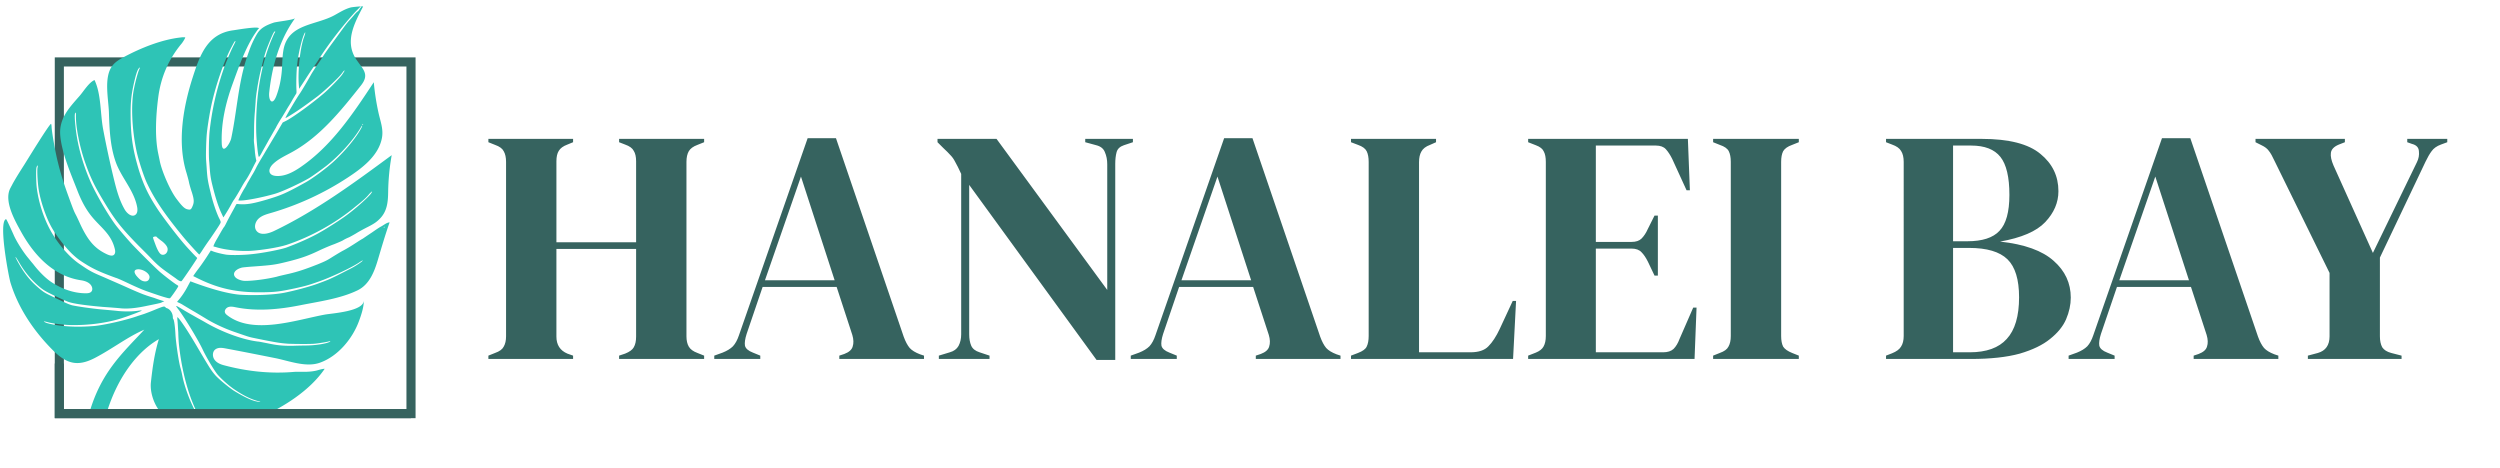<svg xmlns="http://www.w3.org/2000/svg" width="1372" height="257" fill="none"><path fill="#36635F" d="M268.026 197v-1.83l3.66-1.464c2.44-.854 4.026-2.013 4.758-3.477.854-1.464 1.281-3.355 1.281-5.673V88.847c0-2.44-.427-4.392-1.281-5.856-.732-1.464-2.318-2.623-4.758-3.477l-3.66-1.464v-1.83h46.482v1.83l-3.111 1.281c-2.318.854-3.904 2.013-4.758 3.477-.854 1.342-1.281 3.233-1.281 5.673v44.469h43.737V88.481c0-2.44-.427-4.331-1.281-5.673-.732-1.464-2.318-2.623-4.758-3.477l-3.294-1.281v-1.83h46.665v1.83l-3.66 1.464c-2.318.854-3.904 2.013-4.758 3.477-.854 1.464-1.281 3.416-1.281 5.856v95.709c0 2.318.427 4.209 1.281 5.673.854 1.464 2.44 2.623 4.758 3.477l3.66 1.464V197h-46.665v-1.83l3.294-1.098c2.44-.976 4.026-2.135 4.758-3.477.854-1.464 1.281-3.416 1.281-5.856V136.61h-43.737v48.129c0 4.514 2.013 7.625 6.039 9.333l3.111 1.098V197h-46.482zm123.965 0v-1.83l4.575-1.647c2.44-.976 4.331-2.135 5.673-3.477 1.342-1.464 2.44-3.477 3.294-6.039l37.698-108.153h15.555l37.149 108.885c.976 2.684 2.074 4.758 3.294 6.222 1.22 1.342 3.111 2.501 5.673 3.477l2.196.732V197h-46.482v-1.83l2.745-.915c2.562-.976 4.087-2.318 4.575-4.026.61-1.83.549-3.965-.183-6.405l-8.601-26.352h-40.626l-8.784 25.803c-.854 2.684-1.159 4.819-.915 6.405.366 1.586 1.83 2.867 4.392 3.843l4.026 1.647V197h-25.254zm27.816-43.188h38.247l-18.483-56.913-19.764 56.913zM515.239 197v-1.83l6.039-1.83c2.196-.61 3.782-1.769 4.758-3.477.976-1.83 1.464-3.965 1.464-6.405V95.435c-1.342-2.928-2.44-5.124-3.294-6.588-.732-1.464-1.586-2.684-2.562-3.66-.976-1.098-2.318-2.44-4.026-4.026l-3.111-3.111v-1.83h32.391l60.756 82.899V90.128c0-2.44-.427-4.636-1.281-6.588-.732-1.952-2.318-3.233-4.758-3.843l-6.039-1.647v-1.83h26.169v1.83l-4.941 1.647c-2.196.732-3.538 2.013-4.026 3.843s-.732 3.965-.732 6.405v107.604h-10.248l-69.906-96.075v81.984c0 2.44.366 4.514 1.098 6.222.732 1.708 2.257 2.928 4.575 3.66l5.49 1.83V197h-27.816zm105.324 0v-1.83l4.575-1.647c2.44-.976 4.331-2.135 5.673-3.477 1.342-1.464 2.44-3.477 3.294-6.039l37.698-108.153h15.555l37.149 108.885c.976 2.684 2.074 4.758 3.294 6.222 1.22 1.342 3.111 2.501 5.673 3.477l2.196.732V197h-46.482v-1.83l2.745-.915c2.562-.976 4.087-2.318 4.575-4.026.61-1.83.549-3.965-.183-6.405l-8.601-26.352h-40.626l-8.784 25.803c-.854 2.684-1.159 4.819-.915 6.405.366 1.586 1.83 2.867 4.392 3.843l4.026 1.647V197h-25.254zm27.816-43.188h38.247l-18.483-56.913-19.764 56.913zM741.431 197v-1.83l3.843-1.464c2.562-.976 4.148-2.135 4.758-3.477.732-1.464 1.098-3.416 1.098-5.856V88.847c0-2.44-.366-4.392-1.098-5.856-.732-1.464-2.318-2.623-4.758-3.477l-3.843-1.464v-1.83h46.665v1.83l-3.294 1.464c-2.318.854-3.904 2.074-4.758 3.66-.854 1.464-1.281 3.416-1.281 5.856v104.31h28.182c4.514 0 7.808-1.098 9.882-3.294 2.196-2.196 4.27-5.368 6.222-9.516l7.137-15.372h1.83L830.369 197h-88.938zm97.219 0v-1.83l4.209-1.647c2.074-.854 3.477-1.952 4.209-3.294.854-1.464 1.281-3.416 1.281-5.856V88.847c0-2.44-.366-4.331-1.098-5.673-.61-1.464-2.074-2.623-4.392-3.477l-4.209-1.647v-1.83h87.657l1.098 28.182h-1.83L917.706 87.2c-1.098-2.196-2.257-3.965-3.477-5.307-1.22-1.342-3.05-2.013-5.49-2.013h-32.94v52.887h19.581c2.44 0 4.27-.61 5.49-1.83 1.342-1.342 2.501-3.111 3.477-5.307l3.66-7.32h1.83v32.94h-1.83l-3.66-7.686c-1.098-2.196-2.257-3.904-3.477-5.124-1.22-1.342-3.05-2.013-5.49-2.013h-19.581v56.913h36.966c2.44 0 4.331-.61 5.673-1.83 1.342-1.342 2.44-3.172 3.294-5.49l7.503-17.202h1.83L929.967 197H838.65zm101.508 0v-1.83l3.66-1.464c2.44-.854 4.026-2.013 4.758-3.477.854-1.464 1.281-3.416 1.281-5.856V88.847c0-2.44-.366-4.392-1.098-5.856-.732-1.464-2.379-2.623-4.941-3.477l-3.66-1.464v-1.83h47.031v1.83l-3.66 1.464c-2.44.854-4.087 2.013-4.941 3.477-.732 1.464-1.098 3.416-1.098 5.856v95.526c0 2.44.366 4.392 1.098 5.856.854 1.342 2.501 2.501 4.941 3.477l3.66 1.464V197h-47.031zm94.892 0v-1.83l3.3-1.281c2.44-.976 4.08-2.196 4.94-3.66.97-1.464 1.46-3.416 1.46-5.856V88.847c0-2.562-.49-4.575-1.46-6.039-.86-1.464-2.5-2.623-4.94-3.477l-3.3-1.281v-1.83h52.52c14.89 0 25.62 2.745 32.21 8.235 6.59 5.368 9.88 12.2 9.88 20.496 0 6.222-2.44 11.895-7.32 17.019-4.75 5.002-12.99 8.54-24.7 10.614 13.42 1.464 23.24 5.002 29.46 10.614 6.22 5.49 9.34 12.2 9.34 20.13 0 3.904-.86 7.869-2.57 11.895-1.7 3.904-4.63 7.503-8.78 10.797-4.03 3.294-9.58 5.978-16.65 8.052-7.08 1.952-16.05 2.928-26.9 2.928h-46.49zm36.79-64.599h7.87c8.17 0 14.03-1.891 17.56-5.673 3.66-3.782 5.49-10.37 5.49-19.764 0-9.76-1.64-16.714-4.94-20.862-3.29-4.148-8.66-6.222-16.1-6.222h-9.88v52.521zm0 60.939h9.15c9.15 0 15.92-2.44 20.31-7.32 4.51-4.88 6.77-12.505 6.77-22.875 0-9.76-2.13-16.714-6.4-20.862-4.27-4.148-11.29-6.222-21.05-6.222h-8.78v57.279zm63.41 3.66v-1.83l4.58-1.647c2.44-.976 4.33-2.135 5.67-3.477 1.34-1.464 2.44-3.477 3.29-6.039l37.7-108.153h15.56l37.14 108.885c.98 2.684 2.08 4.758 3.3 6.222 1.22 1.342 3.11 2.501 5.67 3.477l2.2.732V197h-46.48v-1.83l2.74-.915c2.56-.976 4.09-2.318 4.58-4.026.61-1.83.54-3.965-.19-6.405l-8.6-26.352h-40.62l-8.79 25.803c-.85 2.684-1.16 4.819-.91 6.405.36 1.586 1.83 2.867 4.39 3.843l4.02 1.647V197h-25.25zm27.82-43.188h38.24l-18.48-56.913-19.76 56.913zM1266.56 197v-1.83l5.49-1.464c4.27-1.22 6.41-4.27 6.41-9.15v-34.77l-30.2-61.488c-1.1-2.44-2.13-4.27-3.11-5.49-.85-1.22-2.2-2.257-4.03-3.111l-3.29-1.647v-1.83h49.04v1.83l-3.29 1.281c-2.68 1.098-4.15 2.623-4.39 4.575-.25 1.83.24 4.148 1.46 6.954l21.6 47.946 24.15-49.776c.98-1.952 1.34-3.965 1.1-6.039-.12-2.074-1.4-3.416-3.84-4.026l-2.56-.915v-1.83h21.96v1.83l-3.48 1.281c-2.32.854-4.03 2.074-5.13 3.66-1.09 1.464-2.19 3.355-3.29 5.673l-25.07 52.704v43.188c0 2.44.43 4.453 1.28 6.039.98 1.464 2.62 2.501 4.94 3.111l5.67 1.464V197h-51.42z"/><path stroke="#36635F" stroke-width="5" d="M32.559 33.995h193v193h-193z"/><path fill="#2EC4B6" d="M6.808 101.162c-.393.711-.782 1.43-1.156 2.156-3.626 7.002 2.526 17.755 5.934 23.909 7.125 12.874 17.764 24.36 32.945 26.599 2.42.359 5.103 1.381 5.926 3.688.279.777.287 1.703-.193 2.373-.656.913-1.93 1.063-3.054 1.066-6.801.024-13.45-2.451-19.064-6.191-3.01-2.004-6.676-5.578-9.982-9.903-1.002-1.144-2.23-2.727-2.699-3.287-2.5-2.936-6.486-9.087-8.103-12.953-2.283-5.097-3.86-8.437-4.049-8.356-4.316 1.335 1.48 31.674 2.414 34.754 4.27 14.059 12.812 26.643 23.114 36.998 7.636 7.674 13.672 9.376 23.228 4.42 9.555-4.955 18.027-11.631 27.117-15.503-12.127 13.063-23.595 23.181-30.14 45.567 0 .003 9.513.003 9.507.002 6.306-20.535 17.53-34.035 28.63-40.384-2.397 7.784-3.483 15.609-4.36 23.671-.534 4.914 1.234 10.908 4.339 15.207 0 0 10.742 1.538 18.993 3.145 16.521 0 36.479.988 36.479.988 12.92-5.643 27.522-14.862 35.569-26.755-1.165.052-2.363.383-3.542.717-2.087.689-5.56 1.061-8.654.936-1.552.02-3.797-.031-4.956.087-12.978 1.089-25.84-.363-38.375-3.729-1.952-.526-3.913-1.446-5.041-3.119-1.128-1.674-1.093-4.246.505-5.479 1.608-1.241 3.799-.915 5.637-.574 9.143 1.708 18.268 3.521 27.388 5.343 7.502 1.505 16.687 5.182 24.24 2.542 9.952-3.458 17.946-13.075 21.542-22.737 1.296-3.489 2.758-7.808 2.707-11.524.078 6.049-17.399 7.083-21.352 7.806-15.67 2.877-39.533 11.328-53.654.312-.477-.37-.941-.796-1.157-1.362-.482-1.274.614-2.707 1.921-3.111 1.307-.405 2.706-.102 4.046.167 11.761 2.336 23.854 1.155 35.518-1.175 10.184-2.038 21.956-3.603 31.314-8.181 6.399-3.129 9.127-10.129 11.033-16.545 2.084-6.991 4.079-13.886 6.491-20.709-1.645.045-3.266 1.568-4.874 2.37-.862.433-3.157 2.027-5.107 3.369a405.024 405.024 0 0 0-4.741 3.204c-.767.39-1.732 1.025-2.35 1.404-3.713 2.435-6.094 3.906-8.44 5.144-1.358.7-4.047 2.358-5.901 3.496-2.754 1.797-4.078 2.425-7.89 3.979-6.943 2.754-11.021 4.089-15.884 5.228-2.384.549-5.413 1.213-6.697 1.61-5.233 1.297-12.975 2.332-17.443 2.316-1.976-.011-4.59-.994-5.438-2.147-1.644-1.949.09-4.227 3.763-5.17.644-.116 3.261-.385 5.907-.559 10.165-.724 12.115-.976 17.837-2.381 8.442-2.039 12.676-3.558 18.649-6.437 2.65-1.256 6.305-2.797 8.149-3.437 1.814-.736 3.998-1.63 4.797-2.087.744-.488 2.284-1.266 3.45-1.718 1.171-.62 3.145-1.694 4.507-2.562 1.329-.796 3.889-2.183 5.617-3.041 3.759-1.906 5.218-2.978 6.969-4.828 3.857-4.067 4.258-9.219 4.333-14.411.098-6.781.749-13.552 1.942-20.223-20.644 15.218-41.44 30.533-64.574 41.611-3.216 1.541-7.778 2.678-9.773-.282-1.369-2.038-.424-4.971 1.408-6.607 1.832-1.637 4.302-2.314 6.666-3.004a156.152 156.152 0 0 0 41.927-19.282c7.867-5.15 17.022-11.888 18.956-21.72.978-4.968-.817-9.225-1.872-14.043a132.238 132.238 0 0 1-2.569-16.71c-11.386 17.294-23.206 35.042-40.33 46.68-4.008 2.729-8.612 5.163-13.442 4.745-1.197-.108-2.496-.464-3.138-1.481-.996-1.568.149-3.623 1.474-4.928 2.974-2.928 6.894-4.644 10.546-6.657 15.478-8.51 26.871-22.723 37.84-36.571 4.794-6.05 1.298-8.685-2.41-14.058-6.782-9.829-1.201-20.071 3.578-29.25.182-.347-5.926.28-6.675.473-3.27.844-6.089 2.673-9.022 4.279-10.283 5.634-25.261 4.6-27.946 18.773-.736 3.897-.631 7.897-.963 11.852-.382 4.622-1.339 9.292-2.973 13.643-2.115 5.622-4.418 2.691-3.924-1.94 1.371-12.957 5.038-26.767 12.202-37.773.64-.983 1.328-1.975 1.955-2.945-.647.998-10.081 1.912-11.777 2.49-3.588 1.227-7.067 2.726-9.069 6.157-1.725 2.871-3.472 6.73-4.333 9.338a127.081 127.081 0 0 0-1.756 5.115c-4.279 13.659-5.077 28.748-8.079 42.822-.612 2.89-4.946 9.52-5.197 2.894-.432-11.275 2.172-22.409 6.025-32.946 3.271-8.963 6.978-19.657 12.35-27.61.729-1.078 1.426-2.09 1.677-2.304.215-.15.405-.392.343-.421-.69-1.167-12.307.891-13.996 1.11-14.261 1.856-18.381 13.571-22.338 25.858-5.28 16.416-8.609 35.752-3.377 52.49.553 1.936 1.242 4.355 1.421 5.53a66.214 66.214 0 0 0 1.526 5.159c1.225 3.926 1.275 5.373.304 7.591-.747 1.741-1.15 1.971-2.417 1.705-1.722-.23-3.117-1.471-6.396-5.865-3.336-4.421-7.732-14.365-9.052-20.266-.213-1.104-.64-3.148-.935-4.541-1.988-9.427-1.224-21.417.022-30.935 1.436-10.97 5.561-20.558 12.555-29.105.438-.464 1.167-1.543 1.616-2.334.798-1.385.741-1.411.374-1.416-.529-.061-1.191-.041-1.992.05-.135.019-.274.034-.408.053-10.48 1.19-21.692 5.764-30.92 10.667-2.394 1.271-4.806 2.703-6.447 4.862-4.801 6.335-2.08 18.233-1.855 25.75.274 8.993.67 18.246 3.651 26.819 3.03 8.72 10.059 15.638 11.82 24.857.292 1.53.314 3.383-.92 4.337-1.956 1.515-4.624-.71-5.871-2.848-3.029-5.191-4.58-11.095-5.998-16.936a540.438 540.438 0 0 1-5.863-27.193c-1.599-8.46-1.012-19.172-4.718-26.965-3.055 1.266-6.014 6.22-8.252 8.768-5.762 6.577-11.427 12.441-10.542 21.88.918 9.781 5.937 21.102 9.478 30.241 1.866 4.811 4.224 9.511 7.443 13.569 4.952 6.256 10.95 9.777 12.98 18.133.198.802.352 1.658.093 2.445-.692 2.118-3.12 1.179-4.525.516-6.475-3.057-10.18-7.32-14.364-16.159-.83-1.815-1.942-4.265-2.492-5.277-1.123-2.123-1.494-3.05-4.648-11.736-2.024-5.645-3.837-11.272-5.223-17.035-1.32-4.974-3.357-16.487-3.51-19.575-.035-.843-.167-1.652-.283-1.725-.697-.41-13.463 20.47-14.697 22.407-2.26 3.54-4.526 7.092-6.556 10.766l.026.013zm203.953 23.441c.126-.11.246-.216.307-.187 0 0-.004.167-.066.301-.097.205-.224.314-.342.258-.118-.055-.053-.194.101-.372zm-11.638-56.569c.123.058.21.18.145.32-.066.138-.159.175-.277.12-.061-.03-.148-.152-.144-.32.065-.138.215-.149.276-.12zM20.6 92.012c-.313 1.445.04 8.307.631 12.022.951 6.059 3.724 14.315 6.46 19.543 2.445 4.753 7.627 11.638 11.853 15.727 2.902 2.711 4.209 3.66 8.416 6.236 3.82 2.305 7.989 4.191 15.567 6.929 1.235.332 4.773 2.002 7.951 3.503 3.358 1.585 7.197 3.228 9.093 3.872 7.492 2.615 8.845 3.003 10.532 3.467.962.285 1.9.477 2.176.357.371-.163 3.946-5.253 4.464-6.35.194-.41.107-.532-.817-1.056-1.314-.79-6.281-4.558-9.097-6.972-1.93-1.663-10.289-9.878-15.188-15.037-2.857-3.111-7.12-8.051-9.114-10.666-4.184-5.574-10.817-16.993-13.73-23.559-4.48-10.07-7.398-20.82-8.361-30.572-.46-4.154-.512-6.686-.219-7.307.356-.753.496-.267.441 1.55-.057 6.336 2.152 17.34 5.246 26.005 2.643 7.441 4.731 11.863 9.228 19.427 6.608 11.156 9.918 15.484 19.952 25.744 2.599 2.568 5.879 5.872 7.295 7.375 3.098 3.224 4.938 4.757 8.9 7.548 1.636 1.193 3.574 2.522 4.226 2.999 1.751 1.416 2.862 1.852 3.244 1.362 1.197-1.447 8.043-11.606 8.433-12.432.065-.138-.169-.412-.438-.626-.442-.46-1.595-1.587-5.218-5.561-4.094-4.528-11.505-14.139-15.675-20.207-5.271-7.93-7.853-13.337-10.473-21.439-3.419-11.243-4.604-18.667-4.694-30.427-.078-7.91.434-12.101 2.227-19.63 1.03-4.203 1.753-6.038 2.65-6.705.342-.258.273.048-.243 1.14-.65 1.536-2.036 6.492-2.787 10.407-1.797 8.612-1.129 22.575 1.474 34.605 1.106 4.961 4.123 14.253 5.904 17.771 3.953 8.399 9.49 16.536 18.976 28.129 2.198 2.793 9.149 10.432 9.478 10.506.062.029.852-1.021 1.743-2.444.891-1.422 2.793-4.204 4.281-6.267 3.547-5.19 5.325-7.867 5.62-8.65.225-.477.09-.961-.833-2.738-1.519-3.143-3.508-9.022-4.614-13.983-1.442-5.79-1.751-7.779-2.059-12.106-.12-2.069-.322-4.59-.387-5.542-.215-2.027.016-11.215.385-14.639.233-2.818 1.276-9.529 2.087-13.584 2.237-11.42 7.143-25.848 11.441-33.863 1.475-2.82 1.859-3.473 2.161-3.33.118.055-.176.838-.85 2.106-1.669 3.23-4.471 9.776-5.864 13.976-3.638 10.508-6.209 21.851-7.453 33.489-.404 3.658-.542 13.724-.2 16.732.137 1.569.283 3.901.427 5.31.297 3.407.837 5.837 2.178 10.909 1.373 5.168 2.834 9.375 4.207 12.205l.944 2.038.478-.696c1.652-2.568 3.122-5.059 3.888-6.534.514-.93 1.088-2 1.405-2.352.535-.669 3.311-5.302 4.528-7.573.449-.792 1.181-2.038 1.66-2.734 1.106-1.572 2.511-3.924 4.511-8.001l1.638-3.164-.318-1.492a64.04 64.04 0 0 1-.456-3.23c-.035-.857-.223-2.782-.396-4.287-.177-1.338-.228-2.785-.154-3.088.013-.333.057-2.908.071-5.74.022-2.836.226-6.84.438-9.003.122-2.118.414-4.914.457-6.399.22-3.413 1.537-11.33 2.666-15.9 2.142-9.038 2.609-10.491 4.799-15.902 2.184-5.25 2.664-6.108 3.173-5.95.118.056.114.223-.204.738-.312.354-1.358 2.875-2.462 5.533-2.66 6.869-4.63 14.308-6.027 22.858-1.183 7.315-1.833 16.3-1.679 24.992.057 5.469 1.033 14.888 1.498 14.688.306-.025.874-.923 2.384-3.815.764-1.313 2.241-3.964 3.232-5.759 1.051-1.76 2.622-4.624 3.641-6.318.809-1.712 2.14-3.76 2.622-4.624.632-.874 1.814-2.912 2.767-4.467.861-1.519 1.786-3.013 1.976-3.256.128-.271.891-1.422 1.533-2.623.643-1.202 1.595-2.595 1.854-3.144.694-.845.697-1.012.552-3.507-.118-3.322.032-9.696.444-13.357.578-5.42 2.377-13.108 3.708-16.248.844-1.946.981-1.292.217.937-2.358 6.083-3.745 19.578-2.967 27.399l.107 1.474 3.364-5.108c1.782-2.845 3.968-6.082 4.79-7.199.822-1.116 1.84-2.648 2.345-3.413 4.621-7.61 13.359-18.977 20.253-26.436 1.409-1.429 2.69-2.749 2.905-2.898.468-.368.607-.052.14.486-.246.216-.567.736-.856 1.189-.289.452-.663.94-.877.927-.183.083-.904.827-1.654 1.645-.725.912-1.979 2.333-2.855 3.26-.843.856-2.577 3.135-3.912 5.019-1.357 1.785-3.981 5.486-5.973 8.151-1.896 2.622-4.11 5.758-4.848 7.002-.76 1.146-2.064 3.125-2.883 4.25-.856 1.188-2.125 3.266-2.956 4.547-3.713 6.617-5.847 10.048-6.539 11.063-1.488 2.062-7.229 11.74-7.879 13.276-.259.549.542.087 4.63-2.503 3.68-2.363 7.126-4.843 12.897-9.152 4.035-3.117 12.054-10.635 13.358-12.614.601-.807 1.168-1.543 1.322-1.552.338-.091.144.32-1.095 2.16-1.049 1.599-7.056 7.803-10.356 10.596-6.255 5.335-16.214 12.608-20.409 14.815l-1.911.94-3.768 6.428c-2.104 3.527-5.13 8.543-6.698 11.239-1.623 2.669-3.477 5.812-4.089 7.11-.581 1.23-1.67 3.23-2.43 4.375-.611 1.135-1.727 3.034-2.396 4.148-.581 1.23-1.411 2.682-1.824 3.239a91.94 91.94 0 0 0-1.986 3.582l-1.23 2.605.548.089c2.663.254 12.07-1.505 19.543-3.67 3.978-1.137 13.922-5.734 18.895-8.659 2.071-1.279 6.073-4.166 9.267-6.59 7.334-5.747 15.271-14.645 19.04-21.235.829-1.451 1.035-1.103.262.375-2.729 5.156-8.705 12.384-14.728 17.998-3.966 3.739-12.001 9.738-16.04 11.931-10.834 6.02-13.257 6.97-20.7 9.23-8.177 2.421-11.508 2.943-15.748 2.615-1.025-.152-1.365-.055-1.525.283a99.588 99.588 0 0 1-1.859 3.473c-.926 1.657-2.31 4.27-3.044 5.679-.712 1.507-1.451 2.913-1.7 3.134-.311.355-.887 1.255-3.572 6.013-1.274 2.075-2.438 4.541-2.197 4.655.056.026 1.055.247 2.079.561 4.914 1.398 12.12 2.123 18.109 1.853 6.419-.398 15.546-1.87 20.052-3.341 13.215-4.394 26.886-11.92 37.931-21.188 4.101-3.255 5.817-4.871 7.238-6.632 1.663-1.811 2.207-1.886.823-.032-1.922 2.359-8.775 8.496-13.861 12.126-2.821 2.098-10.899 7.243-13.549 8.675-4.88 2.887-12.109 6.088-18.771 8.554-3.253 1.141-13.117 3.099-19.636 3.707-4.177.455-10.676.571-13.37.221-2.326-.345-6.342-1.32-7.721-1.971l-.81-.301-2.259 3.535c-1.268 1.916-3.425 5.079-4.873 6.909-1.422 1.924-2.528 3.496-2.503 3.59.057.026 2.245 1.141 4.824 2.358 10.975 5.012 20.734 6.861 34.836 6.484 5.929-.129 8.368-.488 16.344-2.165 5.994-1.358 7.002-1.634 12.797-3.669 6.289-2.141 18.139-7.681 22.35-10.545.99-.705 1.89-1.202 1.881-1.037-.076.466-3.638 2.885-6.254 4.245-11.803 6.064-11.527 5.943-19.417 8.833-4.388 1.526-12.097 3.58-17.595 4.67-5.952 1.121-16.054 1.549-24.236 1.034-5.908-.526-13.902-2.544-24.541-6.394l-2.557-.956-1.217 2.271c-1.836 3.572-3.892 6.532-5.867 8.697-.28.288-.194.41.679.74.538.254 1.62.765 2.451 1.327.81.463 3.641 2.22 6.303 3.727a851.738 851.738 0 0 1 7.078 4.263c4.481 2.618 9.609 4.957 14.394 6.626 7.251 2.502 8.241 2.888 10.715 3.385 11.623 2.39 14.737 2.938 19.227 3.215 3.158.149 11.84.229 14.214.008 2.222-.204 6.74-.918 7.844-1.237.946-.305 1.31-.133.538.254-2.094 1.024-7.955 1.937-13.237 1.958-1.914.018-4.801.078-6.441.138-5.774.12-9.195-.242-14.45-1.381-2.084-.394-4.411-.909-5.408-.96-8.235-1.042-19.356-5.119-28.618-10.495-1.313-.789-4.249-2.338-6.544-3.678a164.658 164.658 0 0 1-6.278-3.635c-3.64-2.22-3.795-2.212-2.216-.125 3.515 4.506 11.119 17.136 13.465 22.099 1.804 3.948 6.204 11.386 8.14 13.805 1.907 2.323 6.291 6.235 9.127 8.157 5.213 3.552 9.38 5.601 13.632 6.686 1.625.435.621.544-1.279.067-2.752-.546-6.766-2.441-12.227-5.772-2.596-1.645-8.205-6.218-10.328-8.561-2.177-2.533-2.815-3.505-8.729-13.5-4.78-8.2-8.089-13.448-10.755-16.964-.586-.778-1.173-1.393-1.296-1.451-.123-.058-.11.7-.019 1.752.151 1.075.252 3.969.45 6.657.043 2.698.267 5.65.363 6.535 1.602 15.238 5.734 30.084 10.917 39.145.581.945.55-2.721-.663-.15 1.36 2.404-.162.343 0 0-3.418-5.801-6.791-14.34-8.243-21.05-.365-2.016-.911-4.286-1.22-5.184-.986-3.65-2.469-13.722-2.724-18.614-.19-3.939-.78-7.816-1.139-7.985-.123-.058-.288-.638-.274-1.132-.057-2.203-1.486-4.301-3.26-4.887-.452-.132-.749-.272-.686-.406.031-.066-.232-.278-.596-.45-.508-.159-1.28.067-4.9 1.536-2.399 1.043-5.221 2.055-6.207 2.43-.951.303-2.515.825-3.37 1.085-6.198 2.265-18.276 5.021-24.033 5.569-7.764.604-13.135.495-19.643-.314-4.173-.629-6.618-1.2-7.693-1.87-.81-.464-.292-.471 1.849.12 2.258.647 8.465 1.483 12.47 1.537 9.292.198 18.499-.978 26.55-3.29 4.623-1.416 12.547-4.377 12.462-4.662-.03-.095-.79-.04-1.64.06-2.93.459-7.308.569-11.303.187-2.09-.234-6.242-.602-9.268-.858-5.813-.569-12.741-1.576-15.944-2.255-1.625-.435-3.1-1.043-8.52-3.69-5.994-2.829-6.623-3.208-8.554-4.709-4.244-3.426-6.78-6.128-9.699-10.358-1.983-2.943-4.729-7.844-4.302-7.805.118.056.848 1.152 1.66 2.539 3.239 5.716 7.266 10.545 12.372 14.63 1.841 1.37 2.65 1.834 7.835 4.37 3.594 1.696 6.625 3.045 7.803 3.351 3.07.947 10.123 1.851 18.154 2.539 4.184.301 8.792.633 10.241.816 3.821.299 8.356-.156 14.412-1.484 2.84-.584 5.591-1.128 6.112-1.302.55-.074 1.408-.339 2.026-.718l1.017-.442-1.056-.247c-.57-.188-2.679-.845-4.541-1.561-1.869-.544-4.156-1.291-5.084-1.648-.968-.287-5.017-1.948-9.186-3.835-4.045-1.828-10.197-4.481-13.47-5.939-6.183-2.587-7.47-3.275-12.629-6.795-5.16-3.358-10.553-9.17-14.914-16.081-4.482-6.974-8.023-17.015-9.157-26.259-.363-3.268-.475-10.016-.112-11.105.436-1.387.86-1.356.572.182l-.027.006zm55.187 55.775c2.887-.06 6.431 2.365 6.284 4.39-.204 1.828-1.471 2.653-3.55 2.091-1.204-.399-2.066-1.056-3.624-2.883-1.64-2.116-1.357-3.486.89-3.598zm8.797-17.864c.71-.255 1.367-.107 1.511.212.03.095.976.88 2.109 1.747 2.206 1.543 3.495 3.155 3.735 4.359.453 2.308-1.548 4.209-3.435 3.4-.96-.453-2.061-2.315-3.218-5.456-1.552-4.162-1.558-4.002-.7-4.267l-.002.005z"/><path stroke="#36635F" stroke-width="5" d="M32.559 199.495v27.5h193"/></svg>